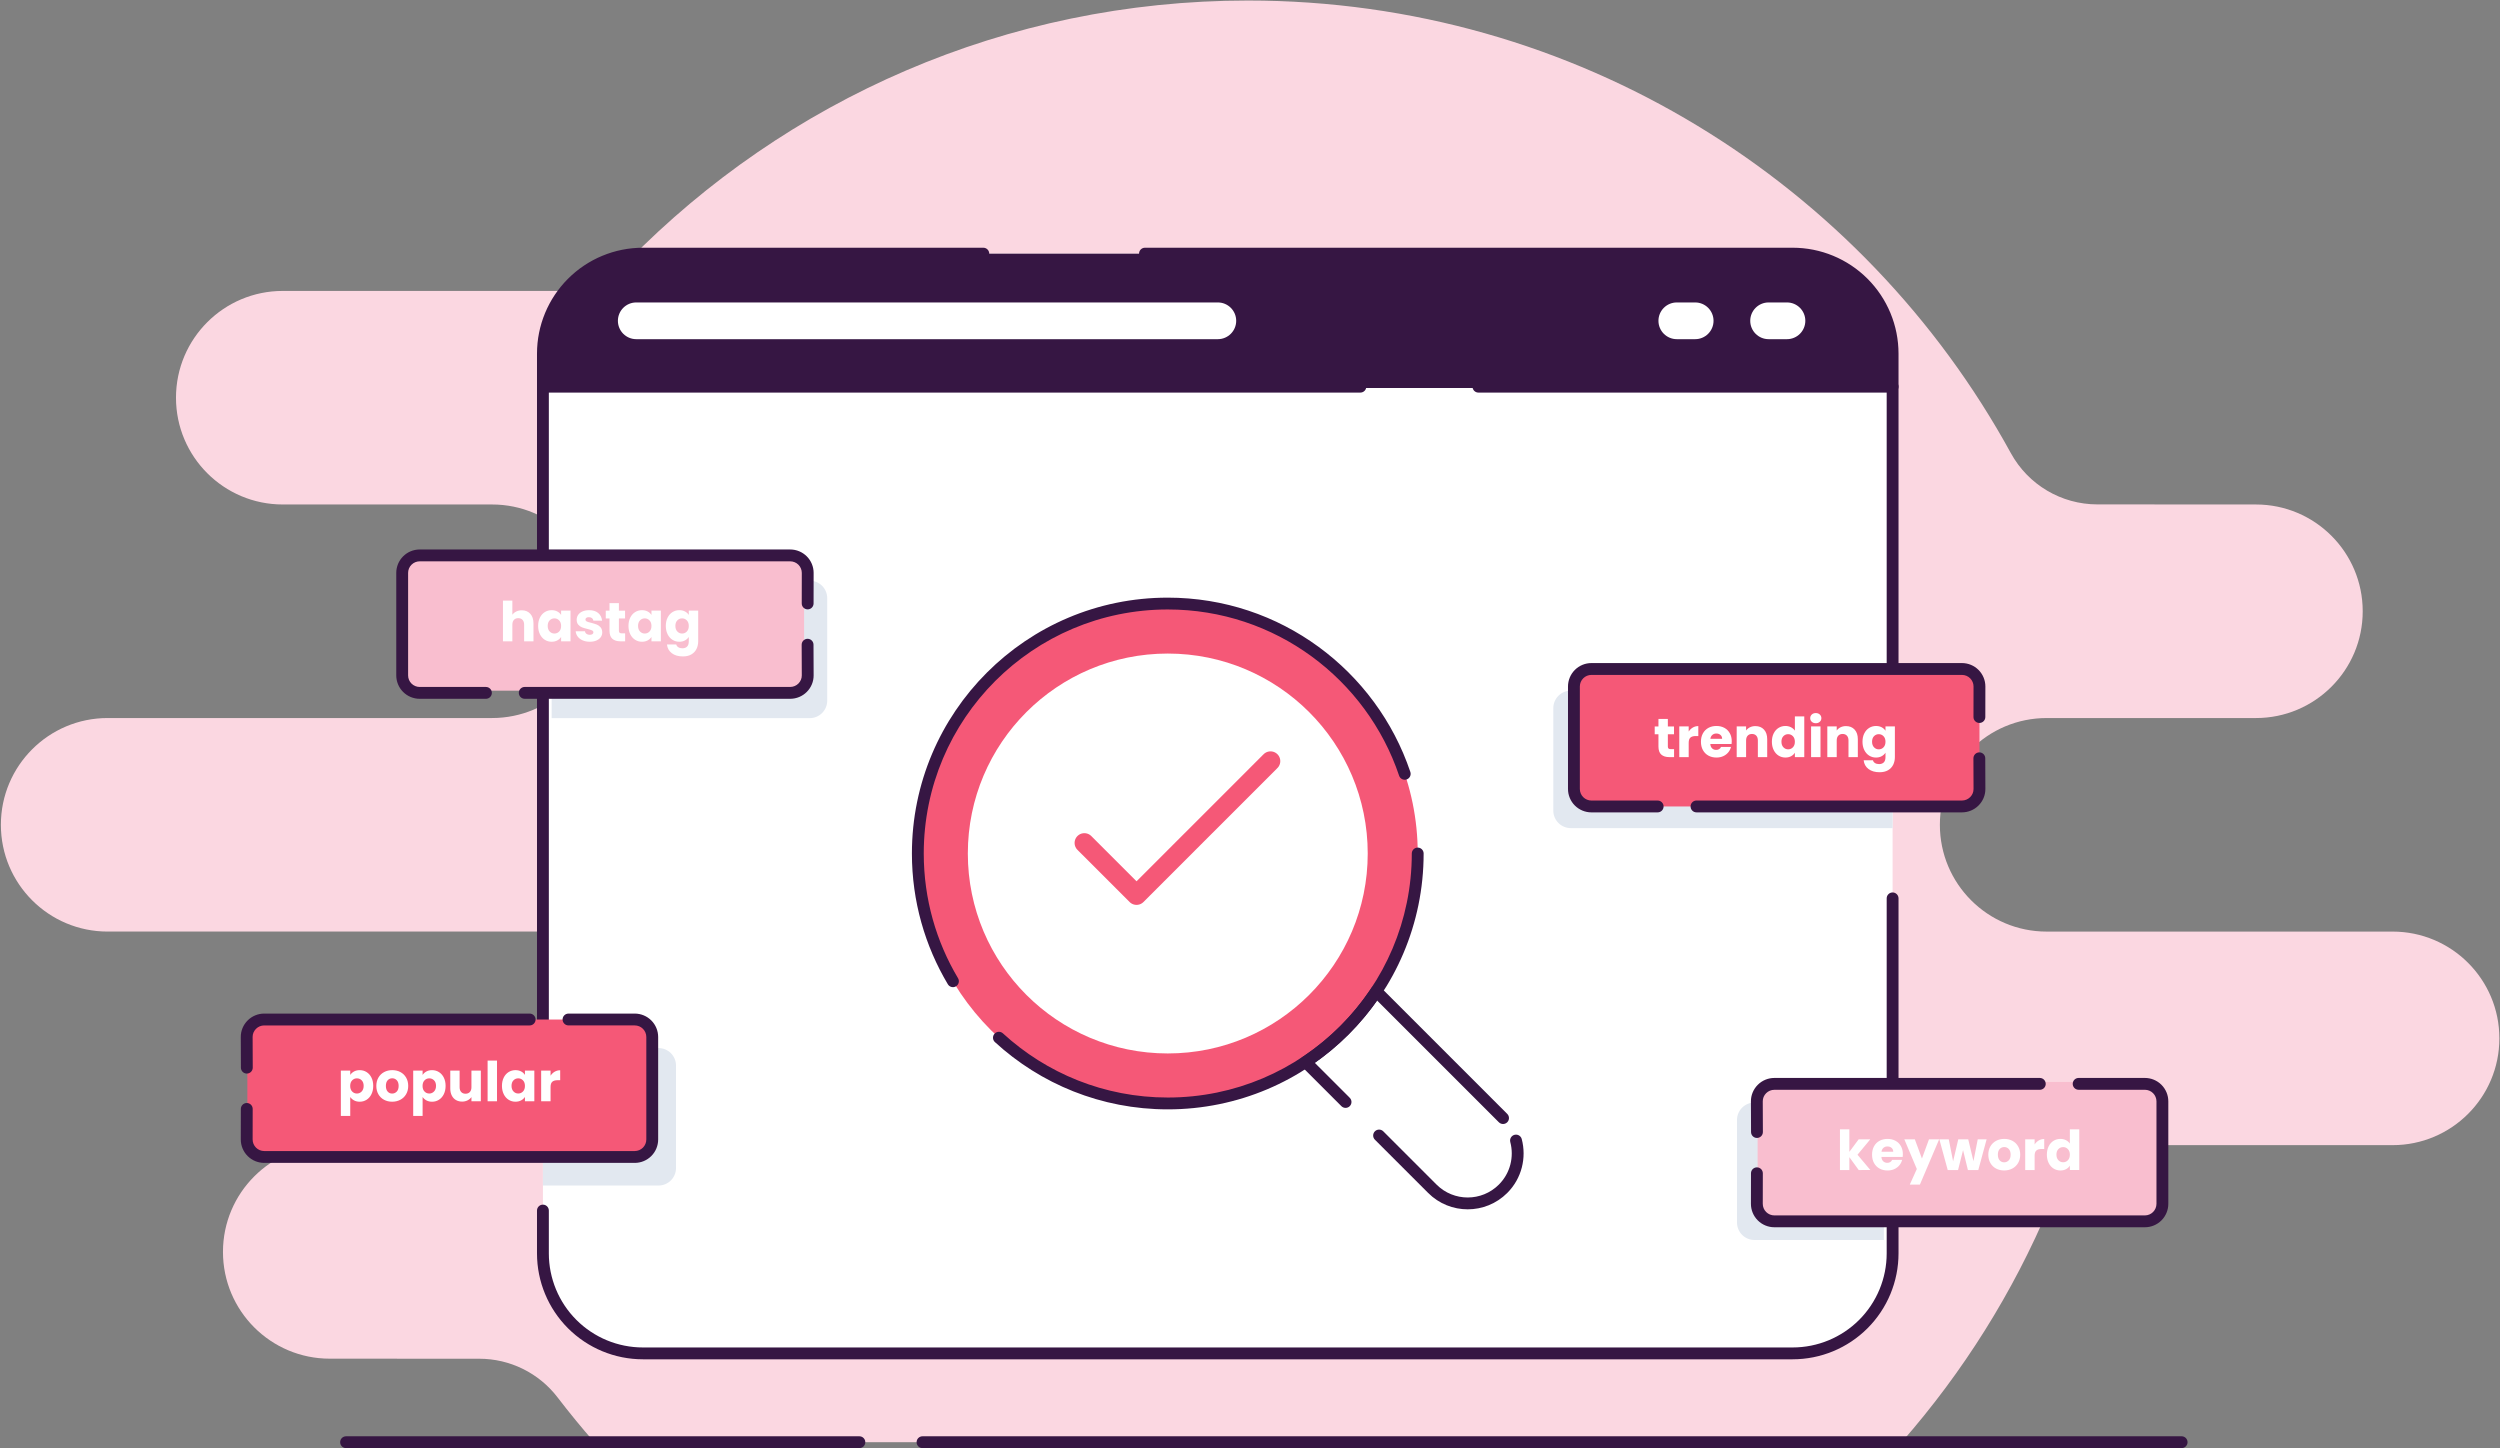 <svg width="1279" height="741" viewBox="0 0 1279 741" fill="none" xmlns="http://www.w3.org/2000/svg">
<rect x="0" y="0" width="1279" height="741" fill="#808080" stroke="none"/>
<g clip-path="url(#clip0_3345_3760)">
<path fill-rule="evenodd" clip-rule="evenodd" d="M304.048 737.832C297.534 730.401 291.262 722.752 285.248 714.897C275.701 702.434 260.896 695.128 245.197 695.128C214.912 695.096 168.698 695.096 168.698 695.096C138.529 695.096 114.072 670.638 114.072 640.469C114.072 610.301 138.529 585.843 168.698 585.843H341.313C371.481 585.843 395.939 561.385 395.939 531.217C395.939 501.048 371.481 476.59 341.313 476.59H55.08C24.911 476.598 0.453 452.141 0.453 421.972C0.453 391.804 24.911 367.346 55.08 367.346H251.728C281.896 367.346 306.354 342.888 306.354 312.719C306.354 282.551 281.896 258.093 251.728 258.093H144.664C114.496 258.093 90.038 233.635 90.038 203.467C90.038 173.298 114.496 148.84 144.664 148.84C144.664 148.84 240.872 148.84 285.083 148.84C298.746 148.84 311.823 143.303 321.329 133.494C401.977 51.263 514.315 0.268 638.474 0.268C806.719 0.268 953.264 93.911 1028.77 231.854C1037.63 248.009 1054.59 258.053 1073.01 258.053C1106.19 258.097 1154.13 258.097 1154.13 258.097C1184.3 258.097 1208.76 282.555 1208.76 312.723C1208.76 342.892 1184.3 367.35 1154.13 367.35H1047.07C1016.9 367.35 992.439 391.808 992.439 421.976C992.439 452.145 1016.9 476.602 1047.07 476.602H1224.05C1254.22 476.602 1278.68 501.06 1278.68 531.229C1278.68 561.397 1254.22 585.855 1224.05 585.855C1224.05 585.855 1143.2 585.855 1095.12 585.855C1074.81 585.855 1056.47 598.036 1048.59 616.759C1029.92 661.26 1004.21 702.091 972.872 737.836L304.048 737.832Z" fill="#FBD7E1"/>
<path fill-rule="evenodd" clip-rule="evenodd" d="M1116.12 734.799H471.962C470.29 734.799 468.933 736.156 468.933 737.828C468.933 739.5 470.29 740.857 471.962 740.857H1116.12C1117.79 740.857 1119.15 739.5 1119.15 737.828C1119.15 736.156 1117.79 734.799 1116.12 734.799Z" fill="#361643"/>
<path fill-rule="evenodd" clip-rule="evenodd" d="M439.653 734.799H177.05C175.378 734.799 174.021 736.156 174.021 737.828C174.021 739.5 175.378 740.857 177.05 740.857H439.657C441.329 740.857 442.686 739.5 442.686 737.828C442.682 736.156 441.325 734.799 439.653 734.799Z" fill="#361643"/>
<path fill-rule="evenodd" clip-rule="evenodd" d="M968.256 180.911C968.256 167.345 962.868 154.337 953.277 144.745C943.685 135.154 930.677 129.766 917.111 129.766C789.24 129.766 456.781 129.766 328.91 129.766C315.344 129.766 302.336 135.154 292.744 144.745C283.153 154.337 277.765 167.345 277.765 180.911C277.765 287.902 277.765 534.254 277.765 641.241C277.765 654.807 283.153 667.815 292.744 677.407C302.336 686.999 315.344 692.386 328.91 692.386C456.781 692.386 789.24 692.386 917.111 692.386C930.677 692.386 943.685 686.999 953.277 677.407C962.868 667.815 968.256 654.807 968.256 641.241C968.256 534.25 968.256 287.898 968.256 180.911Z" fill="white"/>
<path fill-rule="evenodd" clip-rule="evenodd" d="M277.757 198.491H968.256V180.911C968.256 167.345 962.868 154.337 953.276 144.745C943.685 135.154 930.676 129.766 917.111 129.766C789.24 129.766 456.781 129.766 328.91 129.766C315.344 129.766 302.336 135.154 292.744 144.745C283.152 154.337 277.765 167.345 277.765 180.911L277.757 198.491Z" fill="#361643"/>
<path fill-rule="evenodd" clip-rule="evenodd" d="M914.211 154.732H904.817C899.632 154.732 895.423 158.941 895.423 164.126C895.423 169.312 899.632 173.52 904.817 173.52H914.211C919.397 173.52 923.605 169.312 923.605 164.126C923.605 158.941 919.397 154.732 914.211 154.732Z" fill="white"/>
<path fill-rule="evenodd" clip-rule="evenodd" d="M867.25 154.732H857.856C852.671 154.732 848.462 158.941 848.462 164.126C848.462 169.312 852.671 173.52 857.856 173.52H867.25C872.436 173.52 876.644 169.312 876.644 164.126C876.644 158.941 872.436 154.732 867.25 154.732Z" fill="white"/>
<path fill-rule="evenodd" clip-rule="evenodd" d="M623.043 154.732H325.51C320.324 154.732 316.116 158.941 316.116 164.126C316.116 169.312 320.324 173.52 325.51 173.52H623.043C628.228 173.52 632.437 169.312 632.437 164.126C632.437 158.941 628.228 154.732 623.043 154.732Z" fill="white"/>
<path d="M597.434 564.523C668.055 564.523 725.304 507.274 725.304 436.653C725.304 366.031 668.055 308.782 597.434 308.782C526.813 308.782 469.563 366.031 469.563 436.653C469.563 507.274 526.813 564.523 597.434 564.523Z" fill="#F55877"/>
<path d="M597.434 538.947C653.929 538.947 699.728 493.148 699.728 436.653C699.728 380.157 653.929 334.358 597.434 334.358C540.938 334.358 495.14 380.157 495.14 436.653C495.14 493.148 540.938 538.947 597.434 538.947Z" fill="white"/>
<path fill-rule="evenodd" clip-rule="evenodd" d="M704.102 507.15L768.962 572.011C778.942 581.99 778.942 598.197 768.962 608.176C758.983 618.156 742.776 618.156 732.796 608.176L667.936 543.316C682.277 533.813 694.595 521.496 704.102 507.15Z" fill="white"/>
<path fill-rule="evenodd" clip-rule="evenodd" d="M690.528 561.632L672.657 543.761C685.032 535.049 695.831 524.25 704.542 511.876L766.818 574.151C768.001 575.335 769.919 575.335 771.103 574.151C772.286 572.968 772.286 571.05 771.103 569.866L706.242 505.006C705.6 504.364 704.704 504.045 703.799 504.134C702.894 504.223 702.079 504.715 701.578 505.475C692.297 519.48 680.266 531.508 666.264 540.788C665.505 541.289 665.016 542.105 664.923 543.01C664.834 543.914 665.153 544.811 665.796 545.453L686.251 565.908C687.435 567.092 689.353 567.092 690.536 565.908C691.711 564.733 691.711 562.815 690.528 561.632Z" fill="#361643"/>
<path fill-rule="evenodd" clip-rule="evenodd" d="M772.662 584.28C774.657 591.796 772.71 600.144 766.822 606.036C758.021 614.836 743.737 614.836 734.937 606.036L707.684 578.783C706.501 577.6 704.583 577.6 703.399 578.783C702.216 579.967 702.216 581.885 703.399 583.068L730.652 610.321C741.815 621.484 759.94 621.484 771.103 610.321C778.574 602.85 781.046 592.26 778.518 582.729C778.089 581.114 776.43 580.149 774.814 580.577C773.195 581.005 772.233 582.665 772.662 584.28Z" fill="#361643"/>
<path fill-rule="evenodd" clip-rule="evenodd" d="M968.256 194.792H756.358C754.686 194.792 753.329 196.148 753.329 197.82C753.329 199.492 754.686 200.849 756.358 200.849H968.256C969.928 200.849 971.285 199.492 971.285 197.82C971.285 196.148 969.928 194.792 968.256 194.792Z" fill="#361643"/>
<path fill-rule="evenodd" clip-rule="evenodd" d="M695.964 194.792H277.757C276.085 194.792 274.728 196.148 274.728 197.82C274.728 199.492 276.085 200.849 277.757 200.849H695.96C697.632 200.849 698.989 199.492 698.989 197.82C698.989 196.148 697.636 194.792 695.964 194.792Z" fill="#361643"/>
<path fill-rule="evenodd" clip-rule="evenodd" d="M971.285 367.459C971.285 294.509 971.285 225.57 971.285 180.911C971.285 166.542 965.578 152.762 955.417 142.601C945.256 132.439 931.476 126.733 917.107 126.733C846.265 126.733 712.623 126.733 585.766 126.733C584.094 126.733 582.737 128.09 582.737 129.762C582.737 131.434 584.094 132.791 585.766 132.791C712.623 132.791 846.265 132.791 917.107 132.791C929.869 132.791 942.11 137.859 951.132 146.886C960.154 155.908 965.227 168.149 965.227 180.911C965.227 225.57 965.227 294.509 965.227 367.459C965.227 369.131 966.584 370.488 968.256 370.488C969.928 370.488 971.285 369.131 971.285 367.459Z" fill="#361643"/>
<path fill-rule="evenodd" clip-rule="evenodd" d="M503.063 126.733C432.856 126.733 370.209 126.733 328.906 126.733C314.537 126.733 300.757 132.439 290.596 142.601C280.435 152.762 274.728 166.542 274.728 180.911C274.728 260.96 274.728 418.947 274.728 538.01C274.728 539.682 276.085 541.039 277.757 541.039C279.429 541.039 280.786 539.682 280.786 538.01C280.786 418.947 280.786 260.96 280.786 180.911C280.786 168.149 285.854 155.908 294.881 146.886C303.903 137.863 316.144 132.791 328.906 132.791C370.209 132.791 432.86 132.791 503.063 132.791C504.735 132.791 506.092 131.434 506.092 129.762C506.092 128.09 504.735 126.733 503.063 126.733Z" fill="#361643"/>
<path fill-rule="evenodd" clip-rule="evenodd" d="M722.272 436.652C722.272 505.555 666.333 561.494 597.43 561.494C564.931 561.494 535.312 549.047 513.092 528.664C511.86 527.534 509.941 527.618 508.811 528.85C507.68 530.082 507.765 532 508.996 533.131C532.295 554.503 563.352 567.552 597.43 567.552C669.677 567.552 728.33 508.899 728.33 436.652C728.33 434.981 726.973 433.624 725.301 433.624C723.629 433.624 722.272 434.981 722.272 436.652Z" fill="#361643"/>
<path fill-rule="evenodd" clip-rule="evenodd" d="M490.128 500.451C478.993 481.776 472.592 459.955 472.592 436.649C472.592 367.746 528.531 311.807 597.434 311.807C652.428 311.807 699.163 347.44 715.79 396.86C716.323 398.443 718.043 399.299 719.626 398.766C721.209 398.233 722.066 396.513 721.533 394.93C704.098 343.114 655.093 305.753 597.434 305.753C525.187 305.753 466.534 364.406 466.534 436.653C466.534 461.09 473.246 483.973 484.922 503.556C485.778 504.99 487.64 505.463 489.074 504.606C490.511 503.75 490.984 501.888 490.128 500.451Z" fill="#361643"/>
<path fill-rule="evenodd" clip-rule="evenodd" d="M274.728 619.323V641.241C274.728 655.61 280.435 669.39 290.596 679.551C300.757 689.712 314.537 695.419 328.906 695.419C456.777 695.419 789.236 695.419 917.107 695.419C931.476 695.419 945.256 689.712 955.417 679.551C965.578 669.39 971.285 655.61 971.285 641.241C971.285 597.587 971.285 530.732 971.285 459.608C971.285 457.936 969.928 456.579 968.256 456.579C966.584 456.579 965.227 457.936 965.227 459.608C965.227 530.732 965.227 597.587 965.227 641.241C965.227 654.003 960.158 666.244 951.132 675.266C942.11 684.289 929.869 689.361 917.107 689.361C789.236 689.361 456.777 689.361 328.906 689.361C316.144 689.361 303.903 684.293 294.881 675.266C285.858 666.244 280.786 654.003 280.786 641.241C280.786 634.468 280.786 627.142 280.786 619.323C280.786 617.651 279.429 616.294 277.757 616.294C276.085 616.294 274.728 617.651 274.728 619.323Z" fill="#361643"/>
<path fill-rule="evenodd" clip-rule="evenodd" d="M963.781 634.387V564.059H897.596C895.221 564.059 892.944 565 891.268 566.68C889.587 568.36 888.646 570.633 888.646 573.008C888.646 586.509 888.646 611.932 888.646 625.433C888.646 627.808 889.592 630.086 891.268 631.762C892.948 633.442 895.221 634.383 897.596 634.383C917.519 634.387 963.781 634.387 963.781 634.387Z" fill="#E2E8F0"/>
<path fill-rule="evenodd" clip-rule="evenodd" d="M968.256 423.668V353.34H803.621C801.247 353.34 798.969 354.285 797.293 355.961C795.613 357.641 794.672 359.915 794.672 362.289C794.672 375.791 794.672 401.214 794.672 414.715C794.672 417.089 795.613 419.367 797.293 421.043C798.973 422.723 801.247 423.664 803.621 423.664C839.145 423.668 968.256 423.668 968.256 423.668Z" fill="#E2E8F0"/>
<path fill-rule="evenodd" clip-rule="evenodd" d="M282.231 367.406V297.078H414.258C416.633 297.078 418.91 298.023 420.586 299.699C422.267 301.379 423.208 303.653 423.208 306.027C423.208 319.528 423.208 344.951 423.208 358.453C423.208 360.827 422.267 363.105 420.586 364.781C418.906 366.461 416.633 367.402 414.258 367.402C383.237 367.406 282.231 367.406 282.231 367.406Z" fill="#E2E8F0"/>
<path fill-rule="evenodd" clip-rule="evenodd" d="M277.757 606.521V536.192H336.898C339.273 536.192 341.551 537.137 343.227 538.813C344.907 540.494 345.848 542.767 345.848 545.142C345.848 558.643 345.848 584.066 345.848 597.567C345.848 599.942 344.907 602.22 343.227 603.896C341.547 605.576 339.273 606.517 336.898 606.517C318.418 606.521 277.757 606.521 277.757 606.521Z" fill="#E2E8F0"/>
<path fill-rule="evenodd" clip-rule="evenodd" d="M1106.66 562.459C1106.66 560.085 1105.72 557.807 1104.04 556.131C1102.36 554.451 1100.09 553.51 1097.71 553.51C1063.64 553.51 942.223 553.51 908.145 553.51C905.77 553.51 903.492 554.455 901.816 556.131C900.136 557.811 899.195 560.085 899.195 562.459C899.195 575.96 899.195 601.384 899.195 614.885C899.195 617.259 900.136 619.537 901.816 621.213C903.496 622.893 905.77 623.834 908.145 623.834C942.223 623.834 1063.64 623.834 1097.71 623.834C1100.09 623.834 1102.37 622.889 1104.04 621.213C1105.72 619.533 1106.66 617.259 1106.66 614.885C1106.66 601.388 1106.66 575.96 1106.66 562.459Z" fill="#F9BECF"/>
<path fill-rule="evenodd" clip-rule="evenodd" d="M1012.69 351.203C1012.69 348.829 1011.74 346.551 1010.07 344.875C1008.39 343.195 1006.11 342.254 1003.74 342.254C969.661 342.254 848.248 342.254 814.17 342.254C811.796 342.254 809.518 343.195 807.842 344.875C806.162 346.555 805.221 348.829 805.221 351.203C805.221 364.705 805.221 390.128 805.221 403.629C805.221 406.004 806.166 408.281 807.842 409.957C809.522 411.637 811.796 412.578 814.17 412.578C848.248 412.578 969.661 412.578 1003.74 412.578C1006.11 412.578 1008.39 411.637 1010.07 409.957C1011.75 408.277 1012.69 406.004 1012.69 403.629C1012.69 390.132 1012.69 364.705 1012.69 351.203Z" fill="#F55877"/>
<path fill-rule="evenodd" clip-rule="evenodd" d="M867.924 415.611C916.953 415.611 980.557 415.611 1003.74 415.611C1006.92 415.611 1009.96 414.347 1012.21 412.102C1014.47 409.848 1015.75 406.787 1015.72 403.596C1015.68 399.299 1015.66 393.835 1015.66 387.943C1015.66 386.271 1014.3 384.914 1012.63 384.914C1010.96 384.914 1009.6 386.271 1009.6 387.943C1009.6 393.855 1009.62 399.344 1009.66 403.657C1009.68 405.216 1009.03 406.71 1007.93 407.813C1006.82 408.923 1005.31 409.545 1003.74 409.545H867.928C866.256 409.545 864.899 410.902 864.899 412.574C864.895 414.254 866.252 415.611 867.924 415.611Z" fill="#361643"/>
<path fill-rule="evenodd" clip-rule="evenodd" d="M1043.57 551.479C994.539 551.479 930.935 551.479 907.753 551.479C904.575 551.479 901.53 552.739 899.28 554.988C897.027 557.242 895.738 560.303 895.771 563.493C895.815 567.79 895.835 573.255 895.835 579.147C895.835 580.819 897.192 582.176 898.864 582.176C900.536 582.176 901.893 580.819 901.893 579.147C901.893 573.235 901.873 567.746 901.829 563.433C901.812 561.874 902.459 560.38 903.561 559.277C904.672 558.166 906.178 557.545 907.749 557.545H1043.56C1045.24 557.545 1046.59 556.188 1046.59 554.516C1046.59 552.844 1045.24 551.479 1043.57 551.479Z" fill="#361643"/>
<path fill-rule="evenodd" clip-rule="evenodd" d="M1015.69 366.845C1015.71 360.956 1015.72 355.496 1015.72 351.207C1015.72 348.029 1014.46 344.984 1012.21 342.734C1009.96 340.489 1006.91 339.225 1003.73 339.225H814.166C810.988 339.225 807.943 340.489 805.693 342.734C803.448 344.98 802.184 348.029 802.184 351.207C802.184 364.708 802.184 390.131 802.184 403.633C802.184 406.811 803.444 409.856 805.693 412.106C807.939 414.351 810.988 415.615 814.166 415.615H848.062C849.734 415.615 851.091 414.258 851.091 412.586C851.091 410.914 849.734 409.557 848.062 409.557H814.17C812.599 409.557 811.093 408.931 809.982 407.825C808.872 406.714 808.25 405.208 808.25 403.637V351.207C808.25 349.636 808.876 348.13 809.982 347.019C811.093 345.909 812.599 345.287 814.17 345.287H1003.74C1005.31 345.287 1006.82 345.913 1007.93 347.019C1009.04 348.13 1009.66 349.636 1009.66 351.207C1009.66 355.492 1009.64 360.944 1009.63 366.829C1009.62 368.501 1010.98 369.862 1012.65 369.866C1014.32 369.87 1015.69 368.517 1015.69 366.845Z" fill="#361643"/>
<path fill-rule="evenodd" clip-rule="evenodd" d="M895.803 600.245C895.787 606.133 895.774 611.593 895.774 615.882C895.774 619.061 897.035 622.106 899.284 624.356C901.53 626.601 904.579 627.865 907.757 627.865H1097.33C1100.5 627.865 1103.55 626.605 1105.8 624.356C1108.04 622.11 1109.31 619.061 1109.31 615.882C1109.31 602.381 1109.31 576.958 1109.31 563.457C1109.31 560.279 1108.05 557.234 1105.8 554.984C1103.55 552.739 1100.5 551.475 1097.33 551.475H1063.43C1061.76 551.475 1060.4 552.832 1060.4 554.504C1060.4 556.176 1061.76 557.533 1063.43 557.533H1097.32C1098.89 557.533 1100.4 558.155 1101.51 559.265C1102.62 560.376 1103.25 561.882 1103.25 563.453V615.879C1103.25 617.45 1102.62 618.956 1101.51 620.067C1100.4 621.177 1098.89 621.803 1097.32 621.803H907.753C906.182 621.803 904.676 621.177 903.565 620.067C902.454 618.956 901.832 617.45 901.832 615.879C901.832 611.594 901.849 606.137 901.865 600.257C901.869 598.585 900.516 597.224 898.844 597.22C897.168 597.22 895.807 598.573 895.803 600.245Z" fill="#361643"/>
<path fill-rule="evenodd" clip-rule="evenodd" d="M334.023 530.53C334.023 528.155 333.082 525.878 331.402 524.202C329.722 522.522 327.448 521.581 325.073 521.581C290.996 521.581 169.583 521.581 135.505 521.581C133.13 521.581 130.852 522.526 129.176 524.202C127.496 525.882 126.555 528.155 126.555 530.53C126.555 544.031 126.555 569.454 126.555 582.955C126.555 585.33 127.5 587.608 129.176 589.284C130.856 590.964 133.13 591.905 135.505 591.905C169.583 591.905 290.996 591.905 325.073 591.905C327.448 591.905 329.726 590.964 331.402 589.284C333.082 587.604 334.023 585.33 334.023 582.955C334.023 569.454 334.023 544.031 334.023 530.53Z" fill="#F55877"/>
<path fill-rule="evenodd" clip-rule="evenodd" d="M411.382 291.961C411.382 289.586 410.437 287.308 408.761 285.632C407.081 283.952 404.808 283.011 402.433 283.011C368.355 283.011 246.942 283.011 212.864 283.011C210.489 283.011 208.212 283.952 206.536 285.632C204.856 287.312 203.915 289.586 203.915 291.961C203.915 305.462 203.915 330.885 203.915 344.386C203.915 346.761 204.856 349.039 206.536 350.715C208.216 352.395 210.489 353.336 212.864 353.336C246.942 353.336 368.355 353.336 402.433 353.336C404.808 353.336 407.085 352.395 408.761 350.715C410.441 349.035 411.382 346.761 411.382 344.386C411.382 330.889 411.382 305.462 411.382 291.961Z" fill="#F9BECF"/>
<path d="M950.914 598.589L946.132 592.006V598.589H941.322V577.77H946.132V589.276L950.886 582.891H956.823L950.296 590.766L956.879 598.585L950.914 598.589Z" fill="white"/>
<path d="M973.502 590.487C973.502 590.936 973.474 591.408 973.417 591.893H962.529C962.606 592.87 962.917 593.613 963.47 594.13C964.023 594.647 964.702 594.906 965.509 594.906C966.709 594.906 967.545 594.401 968.013 593.387H973.134C972.872 594.417 972.399 595.346 971.713 596.174C971.03 596.998 970.17 597.644 969.14 598.116C968.11 598.585 966.955 598.819 965.679 598.819C964.14 598.819 962.771 598.492 961.572 597.834C960.372 597.175 959.435 596.238 958.757 595.019C958.082 593.799 957.743 592.373 957.743 590.742C957.743 589.11 958.074 587.685 958.741 586.465C959.407 585.245 960.34 584.308 961.539 583.65C962.739 582.992 964.12 582.665 965.675 582.665C967.193 582.665 968.542 582.984 969.726 583.622C970.909 584.26 971.83 585.168 972.496 586.352C973.171 587.535 973.502 588.912 973.502 590.487ZM968.579 589.223C968.579 588.399 968.296 587.741 967.735 587.252C967.173 586.764 966.471 586.521 965.627 586.521C964.819 586.521 964.14 586.756 963.587 587.224C963.034 587.693 962.69 588.359 962.561 589.223H968.579Z" fill="white"/>
<path d="M992.068 582.891L982.221 606.044H977.044L980.646 598.056L974.261 582.895H979.633L983.263 592.713L986.866 582.895L992.068 582.891Z" fill="white"/>
<path d="M1016.35 582.891L1012.1 598.589H1006.78L1004.3 588.403L1001.74 598.589H996.454L992.177 582.891H996.987L999.208 594.114L1001.85 582.891H1006.95L1009.62 594.057L1011.81 582.891H1016.35Z" fill="white"/>
<path d="M1025.32 598.811C1023.78 598.811 1022.4 598.484 1021.17 597.826C1019.95 597.167 1018.98 596.23 1018.28 595.011C1017.58 593.791 1017.22 592.365 1017.22 590.734C1017.22 589.122 1017.58 587.701 1018.29 586.473C1019.01 585.245 1019.98 584.3 1021.22 583.646C1022.45 582.988 1023.84 582.661 1025.38 582.661C1026.92 582.661 1028.31 582.988 1029.55 583.646C1030.78 584.3 1031.76 585.245 1032.47 586.473C1033.18 587.701 1033.54 589.122 1033.54 590.734C1033.54 592.345 1033.18 593.767 1032.46 594.995C1031.73 596.222 1030.75 597.163 1029.51 597.822C1028.25 598.484 1026.86 598.811 1025.32 598.811ZM1025.32 594.647C1026.24 594.647 1027.02 594.308 1027.67 593.634C1028.32 592.959 1028.64 591.994 1028.64 590.738C1028.64 589.482 1028.33 588.517 1027.7 587.842C1027.07 587.168 1026.3 586.828 1025.38 586.828C1024.44 586.828 1023.66 587.16 1023.04 587.826C1022.43 588.492 1022.11 589.462 1022.11 590.738C1022.11 591.994 1022.42 592.959 1023.03 593.634C1023.63 594.308 1024.4 594.647 1025.32 594.647Z" fill="white"/>
<path d="M1040.91 585.508C1041.47 584.644 1042.17 583.965 1043.01 583.468C1043.86 582.972 1044.8 582.721 1045.83 582.721V587.814H1044.51C1043.31 587.814 1042.41 588.072 1041.81 588.589C1041.21 589.106 1040.91 590.011 1040.91 591.303V598.589H1036.1V582.891H1040.91V585.508Z" fill="white"/>
<path d="M1047.18 590.709C1047.18 589.098 1047.48 587.68 1048.09 586.461C1048.7 585.241 1049.53 584.304 1050.58 583.646C1051.63 582.988 1052.8 582.66 1054.1 582.66C1055.13 582.66 1056.08 582.875 1056.93 583.307C1057.78 583.739 1058.45 584.32 1058.94 585.051V577.766H1063.75V598.585H1058.94V596.335C1058.49 597.086 1057.85 597.684 1057.01 598.136C1056.18 598.589 1055.21 598.811 1054.1 598.811C1052.81 598.811 1051.63 598.48 1050.58 597.813C1049.53 597.147 1048.7 596.202 1048.09 594.97C1047.49 593.742 1047.18 592.325 1047.18 590.709ZM1058.94 590.738C1058.94 589.538 1058.61 588.589 1057.94 587.895C1057.28 587.2 1056.46 586.853 1055.51 586.853C1054.55 586.853 1053.74 587.196 1053.07 587.878C1052.4 588.561 1052.07 589.506 1052.07 590.705C1052.07 591.905 1052.4 592.858 1053.07 593.561C1053.74 594.263 1054.55 594.615 1055.51 594.615C1056.46 594.615 1057.28 594.267 1057.94 593.573C1058.6 592.886 1058.94 591.937 1058.94 590.738Z" fill="white"/>
<path d="M856.451 383.258V387.337H854.003C852.258 387.337 850.897 386.909 849.924 386.057C848.947 385.205 848.462 383.811 848.462 381.881V375.637H846.548V371.643H848.462V367.818H853.272V371.643H856.422V375.637H853.272V381.937C853.272 382.406 853.385 382.745 853.611 382.951C853.838 383.157 854.213 383.262 854.738 383.262L856.451 383.258Z" fill="white"/>
<path d="M863.934 374.252C864.495 373.387 865.198 372.709 866.042 372.212C866.886 371.715 867.823 371.465 868.857 371.465V376.558H867.536C866.337 376.558 865.436 376.816 864.835 377.333C864.233 377.85 863.934 378.755 863.934 380.047V387.333H859.124V371.634H863.934V374.252Z" fill="white"/>
<path d="M885.961 379.231C885.961 379.679 885.932 380.152 885.876 380.636H874.988C875.065 381.61 875.376 382.357 875.929 382.874C876.482 383.391 877.161 383.649 877.968 383.649C879.168 383.649 880.004 383.144 880.472 382.131H885.593C885.331 383.161 884.858 384.089 884.172 384.917C883.485 385.741 882.629 386.391 881.599 386.86C880.569 387.328 879.414 387.563 878.138 387.563C876.599 387.563 875.23 387.236 874.031 386.577C872.831 385.919 871.894 384.982 871.216 383.762C870.541 382.543 870.202 381.117 870.202 379.485C870.202 377.854 870.533 376.428 871.2 375.209C871.866 373.989 872.799 373.052 873.998 372.394C875.198 371.735 876.579 371.408 878.134 371.408C879.652 371.408 881.005 371.727 882.185 372.365C883.368 373.003 884.289 373.912 884.955 375.095C885.626 376.279 885.961 377.656 885.961 379.231ZM881.038 377.967C881.038 377.143 880.755 376.485 880.194 375.996C879.632 375.507 878.93 375.265 878.086 375.265C877.278 375.265 876.599 375.499 876.046 375.968C875.493 376.436 875.149 377.103 875.02 377.967H881.038Z" fill="white"/>
<path d="M898.057 371.469C899.894 371.469 901.36 372.063 902.459 373.254C903.557 374.446 904.102 376.081 904.102 378.165V387.337H899.321V378.811C899.321 377.761 899.05 376.946 898.505 376.364C897.96 375.782 897.229 375.492 896.312 375.492C895.391 375.492 894.66 375.782 894.119 376.364C893.574 376.946 893.303 377.761 893.303 378.811V387.337H888.493V371.639H893.303V373.723C893.792 373.028 894.446 372.479 895.274 372.075C896.098 371.671 897.027 371.469 898.057 371.469Z" fill="white"/>
<path d="M906.497 379.457C906.497 377.846 906.8 376.428 907.41 375.209C908.02 373.989 908.848 373.052 909.902 372.394C910.952 371.736 912.123 371.408 913.419 371.408C914.449 371.408 915.394 371.623 916.246 372.055C917.099 372.487 917.769 373.068 918.258 373.799V366.514H923.068V387.333H918.258V385.083C917.809 385.834 917.167 386.432 916.331 386.884C915.495 387.333 914.526 387.559 913.419 387.559C912.127 387.559 910.952 387.228 909.902 386.561C908.852 385.895 908.02 384.95 907.41 383.718C906.8 382.49 906.497 381.073 906.497 379.457ZM918.254 379.486C918.254 378.286 917.922 377.337 917.256 376.643C916.59 375.948 915.778 375.601 914.821 375.601C913.864 375.601 913.052 375.944 912.385 376.626C911.719 377.309 911.388 378.254 911.388 379.453C911.388 380.653 911.719 381.606 912.385 382.309C913.052 383.011 913.864 383.363 914.821 383.363C915.778 383.363 916.59 383.015 917.256 382.321C917.922 381.634 918.254 380.685 918.254 379.486Z" fill="white"/>
<path d="M928.972 370.007C928.128 370.007 927.437 369.761 926.904 369.26C926.371 368.763 926.104 368.149 926.104 367.418C926.104 366.667 926.371 366.045 926.904 365.548C927.437 365.052 928.128 364.801 928.972 364.801C929.796 364.801 930.478 365.052 931.011 365.548C931.544 366.045 931.815 366.667 931.815 367.418C931.815 368.149 931.549 368.763 931.011 369.26C930.478 369.761 929.8 370.007 928.972 370.007ZM931.363 371.639V387.337H926.553V371.639H931.363Z" fill="white"/>
<path d="M944.416 371.469C946.253 371.469 947.719 372.063 948.818 373.254C949.916 374.446 950.466 376.081 950.466 378.165V387.337H945.684V378.811C945.684 377.761 945.413 376.946 944.868 376.364C944.323 375.782 943.592 375.492 942.675 375.492C941.754 375.492 941.023 375.782 940.482 376.364C939.937 376.946 939.667 377.761 939.667 378.811V387.337H934.856V371.639H939.667V373.723C940.155 373.028 940.809 372.479 941.637 372.075C942.457 371.671 943.386 371.469 944.416 371.469Z" fill="white"/>
<path d="M959.775 371.413C960.881 371.413 961.851 371.639 962.687 372.087C963.523 372.535 964.165 373.129 964.613 373.86V371.639H969.423V387.309C969.423 388.754 969.136 390.059 968.567 391.234C967.993 392.405 967.121 393.338 965.95 394.033C964.779 394.728 963.321 395.075 961.576 395.075C959.25 395.075 957.368 394.526 955.922 393.427C954.476 392.329 953.652 390.842 953.446 388.968H958.2C958.349 389.57 958.705 390.043 959.27 390.39C959.831 390.737 960.526 390.911 961.35 390.911C962.343 390.911 963.135 390.624 963.729 390.055C964.318 389.481 964.613 388.569 964.613 387.313V385.091C964.145 385.822 963.498 386.42 962.67 386.876C961.847 387.337 960.877 387.567 959.775 387.567C958.482 387.567 957.307 387.236 956.257 386.57C955.207 385.903 954.375 384.958 953.765 383.726C953.155 382.499 952.853 381.077 952.853 379.466C952.853 377.854 953.155 376.437 953.765 375.217C954.375 373.997 955.203 373.06 956.257 372.402C957.307 371.744 958.482 371.413 959.775 371.413ZM964.613 379.49C964.613 378.29 964.282 377.341 963.615 376.647C962.949 375.952 962.137 375.605 961.18 375.605C960.223 375.605 959.411 375.948 958.745 376.63C958.079 377.313 957.747 378.258 957.747 379.458C957.747 380.657 958.079 381.61 958.745 382.313C959.411 383.016 960.223 383.367 961.18 383.367C962.137 383.367 962.949 383.02 963.615 382.325C964.282 381.634 964.613 380.689 964.613 379.49Z" fill="white"/>
<path d="M179.186 549.936C179.655 549.205 180.301 548.616 181.129 548.163C181.953 547.715 182.922 547.489 184.025 547.489C185.317 547.489 186.492 547.816 187.542 548.474C188.592 549.133 189.42 550.069 190.03 551.289C190.64 552.509 190.943 553.922 190.943 555.538C190.943 557.149 190.64 558.571 190.03 559.798C189.42 561.026 188.592 561.975 187.542 562.642C186.492 563.308 185.321 563.639 184.025 563.639C182.938 563.639 181.977 563.413 181.141 562.965C180.305 562.516 179.655 561.935 179.186 561.22V570.897H174.376V547.715H179.186V549.936ZM186.048 555.534C186.048 554.334 185.717 553.389 185.051 552.707C184.384 552.02 183.564 551.681 182.591 551.681C181.634 551.681 180.822 552.028 180.156 552.723C179.489 553.417 179.158 554.362 179.158 555.566C179.158 556.77 179.489 557.715 180.156 558.409C180.822 559.104 181.634 559.451 182.591 559.451C183.548 559.451 184.364 559.1 185.038 558.397C185.713 557.686 186.048 556.733 186.048 555.534Z" fill="white"/>
<path d="M200.623 563.635C199.085 563.635 197.703 563.308 196.476 562.649C195.248 561.991 194.283 561.054 193.58 559.835C192.877 558.615 192.526 557.189 192.526 555.558C192.526 553.946 192.881 552.525 193.596 551.297C194.307 550.069 195.284 549.124 196.52 548.47C197.756 547.816 199.145 547.484 200.684 547.484C202.223 547.484 203.608 547.812 204.848 548.47C206.084 549.128 207.061 550.069 207.772 551.297C208.487 552.525 208.842 553.946 208.842 555.558C208.842 557.169 208.482 558.591 207.76 559.818C207.037 561.046 206.051 561.991 204.807 562.645C203.551 563.308 202.158 563.635 200.623 563.635ZM200.623 559.471C201.544 559.471 202.324 559.132 202.974 558.457C203.62 557.783 203.943 556.818 203.943 555.562C203.943 554.306 203.628 553.34 203.002 552.666C202.372 551.992 201.601 551.652 200.68 551.652C199.743 551.652 198.963 551.983 198.346 552.65C197.728 553.316 197.417 554.285 197.417 555.562C197.417 556.818 197.724 557.783 198.329 558.457C198.939 559.136 199.703 559.471 200.623 559.471Z" fill="white"/>
<path d="M216.205 549.936C216.673 549.205 217.319 548.616 218.147 548.163C218.971 547.715 219.936 547.489 221.043 547.489C222.335 547.489 223.51 547.816 224.56 548.474C225.61 549.133 226.442 550.069 227.052 551.289C227.662 552.509 227.965 553.922 227.965 555.538C227.965 557.149 227.662 558.571 227.052 559.798C226.442 561.026 225.614 561.975 224.56 562.642C223.51 563.308 222.339 563.639 221.043 563.639C219.956 563.639 218.995 563.413 218.159 562.965C217.323 562.516 216.673 561.935 216.205 561.22V570.897H211.395V547.715H216.205V549.936ZM223.07 555.534C223.07 554.334 222.739 553.389 222.073 552.707C221.406 552.02 220.586 551.681 219.609 551.681C218.652 551.681 217.84 552.028 217.178 552.723C216.511 553.417 216.18 554.362 216.18 555.566C216.18 556.77 216.511 557.715 217.178 558.409C217.844 559.104 218.656 559.451 219.609 559.451C220.566 559.451 221.382 559.1 222.056 558.397C222.731 557.686 223.07 556.733 223.07 555.534Z" fill="white"/>
<path d="M245.997 547.711V563.409H241.187V561.272C240.699 561.967 240.04 562.524 239.204 562.944C238.368 563.364 237.448 563.578 236.434 563.578C235.234 563.578 234.172 563.312 233.256 562.775C232.335 562.242 231.624 561.466 231.119 560.452C230.614 559.439 230.36 558.247 230.36 556.878V547.707H235.142V556.232C235.142 557.282 235.412 558.098 235.957 558.679C236.503 559.261 237.234 559.552 238.15 559.552C239.087 559.552 239.83 559.261 240.372 558.679C240.917 558.098 241.187 557.282 241.187 556.232V547.707H245.997V547.711Z" fill="white"/>
<path d="M254.268 542.594H249.458V563.413H254.268V542.594Z" fill="white"/>
<path d="M256.801 555.533C256.801 553.922 257.108 552.504 257.714 551.285C258.323 550.065 259.151 549.128 260.201 548.47C261.251 547.816 262.423 547.484 263.719 547.484C264.826 547.484 265.795 547.711 266.631 548.159C267.467 548.607 268.109 549.201 268.557 549.932V547.711H273.367V563.409H268.557V561.187C268.089 561.918 267.439 562.508 266.603 562.96C265.767 563.413 264.797 563.635 263.691 563.635C262.414 563.635 261.251 563.304 260.201 562.637C259.151 561.971 258.323 561.026 257.714 559.794C257.108 558.566 256.801 557.145 256.801 555.533ZM268.561 555.562C268.561 554.362 268.23 553.413 267.564 552.718C266.897 552.024 266.086 551.676 265.128 551.676C264.171 551.676 263.36 552.02 262.697 552.702C262.031 553.385 261.7 554.33 261.7 555.529C261.7 556.729 262.031 557.682 262.697 558.385C263.364 559.087 264.175 559.439 265.128 559.439C266.086 559.439 266.897 559.091 267.564 558.397C268.226 557.71 268.561 556.761 268.561 555.562Z" fill="white"/>
<path d="M281.666 550.328C282.228 549.463 282.931 548.785 283.775 548.288C284.619 547.791 285.556 547.541 286.59 547.541V552.634H285.269C284.069 552.634 283.169 552.892 282.567 553.409C281.965 553.926 281.666 554.831 281.666 556.123V563.409H276.856V547.711H281.666V550.328Z" fill="white"/>
<path d="M266.958 312.227C268.759 312.227 270.201 312.821 271.291 314.012C272.378 315.203 272.923 316.839 272.923 318.919V328.091H268.141V319.565C268.141 318.515 267.87 317.699 267.325 317.118C266.78 316.536 266.049 316.245 265.132 316.245C264.211 316.245 263.48 316.536 262.939 317.118C262.394 317.699 262.123 318.515 262.123 319.565V328.091H257.313V307.271H262.123V314.501C262.612 313.806 263.279 313.253 264.123 312.841C264.959 312.433 265.908 312.227 266.958 312.227Z" fill="white"/>
<path d="M275.31 320.215C275.31 318.604 275.612 317.187 276.222 315.967C276.832 314.747 277.66 313.81 278.71 313.152C279.76 312.494 280.931 312.167 282.228 312.167C283.334 312.167 284.304 312.393 285.14 312.841C285.976 313.289 286.618 313.883 287.066 314.614V312.393H291.876V328.091H287.066V325.87C286.598 326.601 285.947 327.19 285.111 327.642C284.275 328.091 283.306 328.317 282.199 328.317C280.923 328.317 279.76 327.986 278.71 327.319C277.66 326.653 276.832 325.708 276.222 324.476C275.612 323.248 275.31 321.827 275.31 320.215ZM287.066 320.244C287.066 319.044 286.735 318.095 286.068 317.401C285.402 316.706 284.59 316.359 283.637 316.359C282.68 316.359 281.868 316.702 281.202 317.384C280.536 318.067 280.204 319.012 280.204 320.211C280.204 321.411 280.536 322.364 281.202 323.067C281.868 323.769 282.68 324.121 283.637 324.121C284.594 324.121 285.406 323.774 286.068 323.079C286.735 322.392 287.066 321.443 287.066 320.244Z" fill="white"/>
<path d="M301.751 328.317C300.382 328.317 299.162 328.082 298.096 327.614C297.025 327.145 296.181 326.503 295.563 325.688C294.946 324.872 294.598 323.959 294.521 322.945H299.275C299.331 323.491 299.586 323.931 300.034 324.266C300.487 324.605 301.036 324.771 301.694 324.771C302.296 324.771 302.76 324.654 303.087 324.419C303.415 324.185 303.58 323.878 303.58 323.507C303.58 323.054 303.346 322.723 302.877 322.509C302.409 322.295 301.65 322.053 300.6 321.79C299.473 321.528 298.536 321.253 297.785 320.962C297.033 320.672 296.387 320.211 295.842 319.585C295.297 318.955 295.026 318.107 295.026 317.041C295.026 316.14 295.277 315.32 295.773 314.577C296.27 313.838 297.001 313.249 297.966 312.82C298.932 312.388 300.083 312.174 301.411 312.174C303.382 312.174 304.933 312.663 306.068 313.636C307.203 314.61 307.853 315.906 308.023 317.517H303.576C303.499 316.972 303.261 316.544 302.857 316.225C302.453 315.906 301.924 315.748 301.266 315.748C300.705 315.748 300.272 315.858 299.974 316.072C299.675 316.286 299.525 316.584 299.525 316.956C299.525 317.408 299.764 317.744 300.244 317.97C300.721 318.196 301.468 318.418 302.482 318.644C303.645 318.943 304.59 319.238 305.325 319.529C306.056 319.819 306.698 320.288 307.251 320.934C307.804 321.58 308.091 322.449 308.107 323.535C308.107 324.456 307.849 325.276 307.332 325.994C306.815 326.717 306.076 327.283 305.111 327.695C304.15 328.111 303.027 328.317 301.751 328.317Z" fill="white"/>
<path d="M319.811 324.016V328.095H317.364C315.619 328.095 314.258 327.667 313.284 326.815C312.311 325.962 311.823 324.569 311.823 322.639V316.395H309.908V312.401H311.823V308.576H316.633V312.401H319.783V316.395H316.633V322.695C316.633 323.164 316.746 323.503 316.972 323.709C317.198 323.915 317.574 324.02 318.099 324.02L319.811 324.016Z" fill="white"/>
<path d="M321.527 320.215C321.527 318.604 321.834 317.187 322.44 315.967C323.05 314.747 323.878 313.81 324.928 313.152C325.978 312.494 327.149 312.167 328.446 312.167C329.552 312.167 330.521 312.393 331.357 312.841C332.193 313.289 332.835 313.883 333.284 314.614V312.393H338.094V328.091H333.284V325.87C332.815 326.601 332.165 327.19 331.329 327.642C330.493 328.091 329.524 328.317 328.417 328.317C327.141 328.317 325.978 327.986 324.928 327.319C323.878 326.653 323.05 325.708 322.44 324.476C321.834 323.248 321.527 321.827 321.527 320.215ZM333.288 320.244C333.288 319.044 332.957 318.095 332.29 317.401C331.624 316.706 330.812 316.359 329.859 316.359C328.902 316.359 328.09 316.702 327.424 317.384C326.757 318.067 326.426 319.012 326.426 320.211C326.426 321.411 326.757 322.364 327.424 323.067C328.09 323.769 328.902 324.121 329.859 324.121C330.816 324.121 331.628 323.774 332.29 323.079C332.957 322.392 333.288 321.443 333.288 320.244Z" fill="white"/>
<path d="M347.549 312.167C348.655 312.167 349.624 312.393 350.46 312.841C351.296 313.289 351.938 313.883 352.387 314.614V312.393H357.197V328.063C357.197 329.508 356.91 330.813 356.341 331.988C355.767 333.159 354.895 334.092 353.724 334.787C352.552 335.481 351.094 335.829 349.35 335.829C347.024 335.829 345.137 335.28 343.696 334.181C342.25 333.083 341.426 331.596 341.22 329.722H345.973C346.123 330.324 346.478 330.797 347.044 331.144C347.605 331.491 348.3 331.665 349.124 331.665C350.117 331.665 350.909 331.378 351.502 330.809C352.092 330.235 352.387 329.323 352.387 328.067V325.845C351.918 326.576 351.272 327.174 350.444 327.63C349.62 328.091 348.655 328.321 347.549 328.321C346.256 328.321 345.081 327.99 344.031 327.323C342.981 326.657 342.149 325.712 341.543 324.48C340.933 323.253 340.63 321.831 340.63 320.22C340.63 318.608 340.933 317.191 341.543 315.971C342.153 314.751 342.981 313.814 344.031 313.156C345.085 312.498 346.256 312.167 347.549 312.167ZM352.387 320.244C352.387 319.044 352.056 318.095 351.389 317.401C350.723 316.706 349.911 316.359 348.954 316.359C347.997 316.359 347.185 316.702 346.519 317.384C345.852 318.067 345.521 319.012 345.521 320.211C345.521 321.411 345.852 322.364 346.519 323.067C347.185 323.769 347.997 324.121 348.954 324.121C349.911 324.121 350.723 323.774 351.389 323.079C352.056 322.388 352.387 321.443 352.387 320.244Z" fill="white"/>
<path fill-rule="evenodd" clip-rule="evenodd" d="M270.98 518.548C221.951 518.548 158.347 518.548 135.165 518.548C131.987 518.548 128.942 519.812 126.692 522.057C124.439 524.311 123.15 527.372 123.183 530.563C123.227 534.86 123.247 540.324 123.247 546.216C123.247 547.888 124.604 549.245 126.276 549.245C127.948 549.245 129.305 547.888 129.305 546.216C129.305 540.304 129.285 534.815 129.241 530.502C129.224 528.943 129.871 527.449 130.973 526.346C132.084 525.236 133.59 524.614 135.161 524.614H270.976C272.648 524.614 274.005 523.257 274.005 521.585C274.009 519.909 272.652 518.548 270.98 518.548Z" fill="#361643"/>
<path fill-rule="evenodd" clip-rule="evenodd" d="M268.456 357.504C317.485 357.504 381.089 357.504 404.27 357.504C407.449 357.504 410.494 356.24 412.743 353.994C414.997 351.741 416.285 348.679 416.253 345.489C416.209 341.192 416.188 335.727 416.188 329.835C416.188 328.163 414.831 326.806 413.159 326.806C411.487 326.806 410.13 328.163 410.13 329.835C410.13 335.748 410.151 341.236 410.195 345.549C410.211 347.108 409.565 348.603 408.463 349.705C407.352 350.816 405.846 351.438 404.275 351.438H268.456C266.784 351.438 265.427 352.795 265.427 354.467C265.427 356.147 266.784 357.504 268.456 357.504Z" fill="#361643"/>
<path fill-rule="evenodd" clip-rule="evenodd" d="M123.215 567.318C123.199 573.206 123.187 578.667 123.183 582.956C123.183 586.134 124.447 589.179 126.692 591.429C128.938 593.674 131.987 594.938 135.165 594.938H324.734C327.912 594.938 330.957 593.674 333.207 591.429C335.452 589.183 336.717 586.134 336.717 582.956C336.717 569.455 336.717 544.032 336.717 530.53C336.717 527.352 335.456 524.307 333.207 522.057C330.961 519.812 327.912 518.548 324.734 518.548H290.842C289.17 518.548 287.813 519.905 287.813 521.577C287.813 523.249 289.17 524.606 290.842 524.606H324.734C326.305 524.606 327.811 525.228 328.922 526.338C330.033 527.449 330.655 528.955 330.655 530.526V582.952C330.655 584.523 330.033 586.029 328.922 587.14C327.811 588.25 326.305 588.872 324.734 588.872H135.165C133.594 588.872 132.088 588.246 130.977 587.14C129.867 586.029 129.245 584.523 129.245 582.952C129.245 578.667 129.261 573.215 129.277 567.33C129.281 565.658 127.928 564.297 126.256 564.293C124.58 564.293 123.219 565.646 123.215 567.318Z" fill="#361643"/>
<path fill-rule="evenodd" clip-rule="evenodd" d="M416.225 308.737C416.241 302.849 416.253 297.389 416.253 293.1C416.253 289.921 414.993 286.876 412.744 284.627C410.498 282.381 407.449 281.117 404.271 281.117H214.71C211.532 281.117 208.487 282.381 206.237 284.627C203.992 286.872 202.728 289.921 202.728 293.1C202.728 306.601 202.728 332.024 202.728 345.525C202.728 348.703 203.988 351.749 206.237 353.998C208.483 356.244 211.532 357.508 214.71 357.508H248.602C250.274 357.508 251.631 356.151 251.631 354.479C251.631 352.807 250.274 351.45 248.602 351.45H214.71C213.139 351.45 211.633 350.824 210.522 349.717C209.411 348.607 208.785 347.1 208.789 345.529V293.1C208.789 291.529 209.411 290.022 210.522 288.912C211.633 287.801 213.139 287.179 214.71 287.179H404.279C405.85 287.179 407.356 287.805 408.467 288.912C409.578 290.022 410.199 291.529 410.199 293.1C410.199 297.385 410.183 302.837 410.167 308.721C410.163 310.393 411.516 311.754 413.188 311.758C414.86 311.762 416.221 310.409 416.225 308.737Z" fill="#361643"/>
</g>
<path d="M554.759 431.248L581.451 457.94L649.995 389.396" stroke="#F55877" stroke-width="10" stroke-linecap="round" stroke-linejoin="round"/>
<defs>
<clipPath id="clip0_3345_3760">
<rect width="1278.22" height="740.59" fill="white" transform="translate(0.453 0.268)"/>
</clipPath>
</defs>
</svg>
